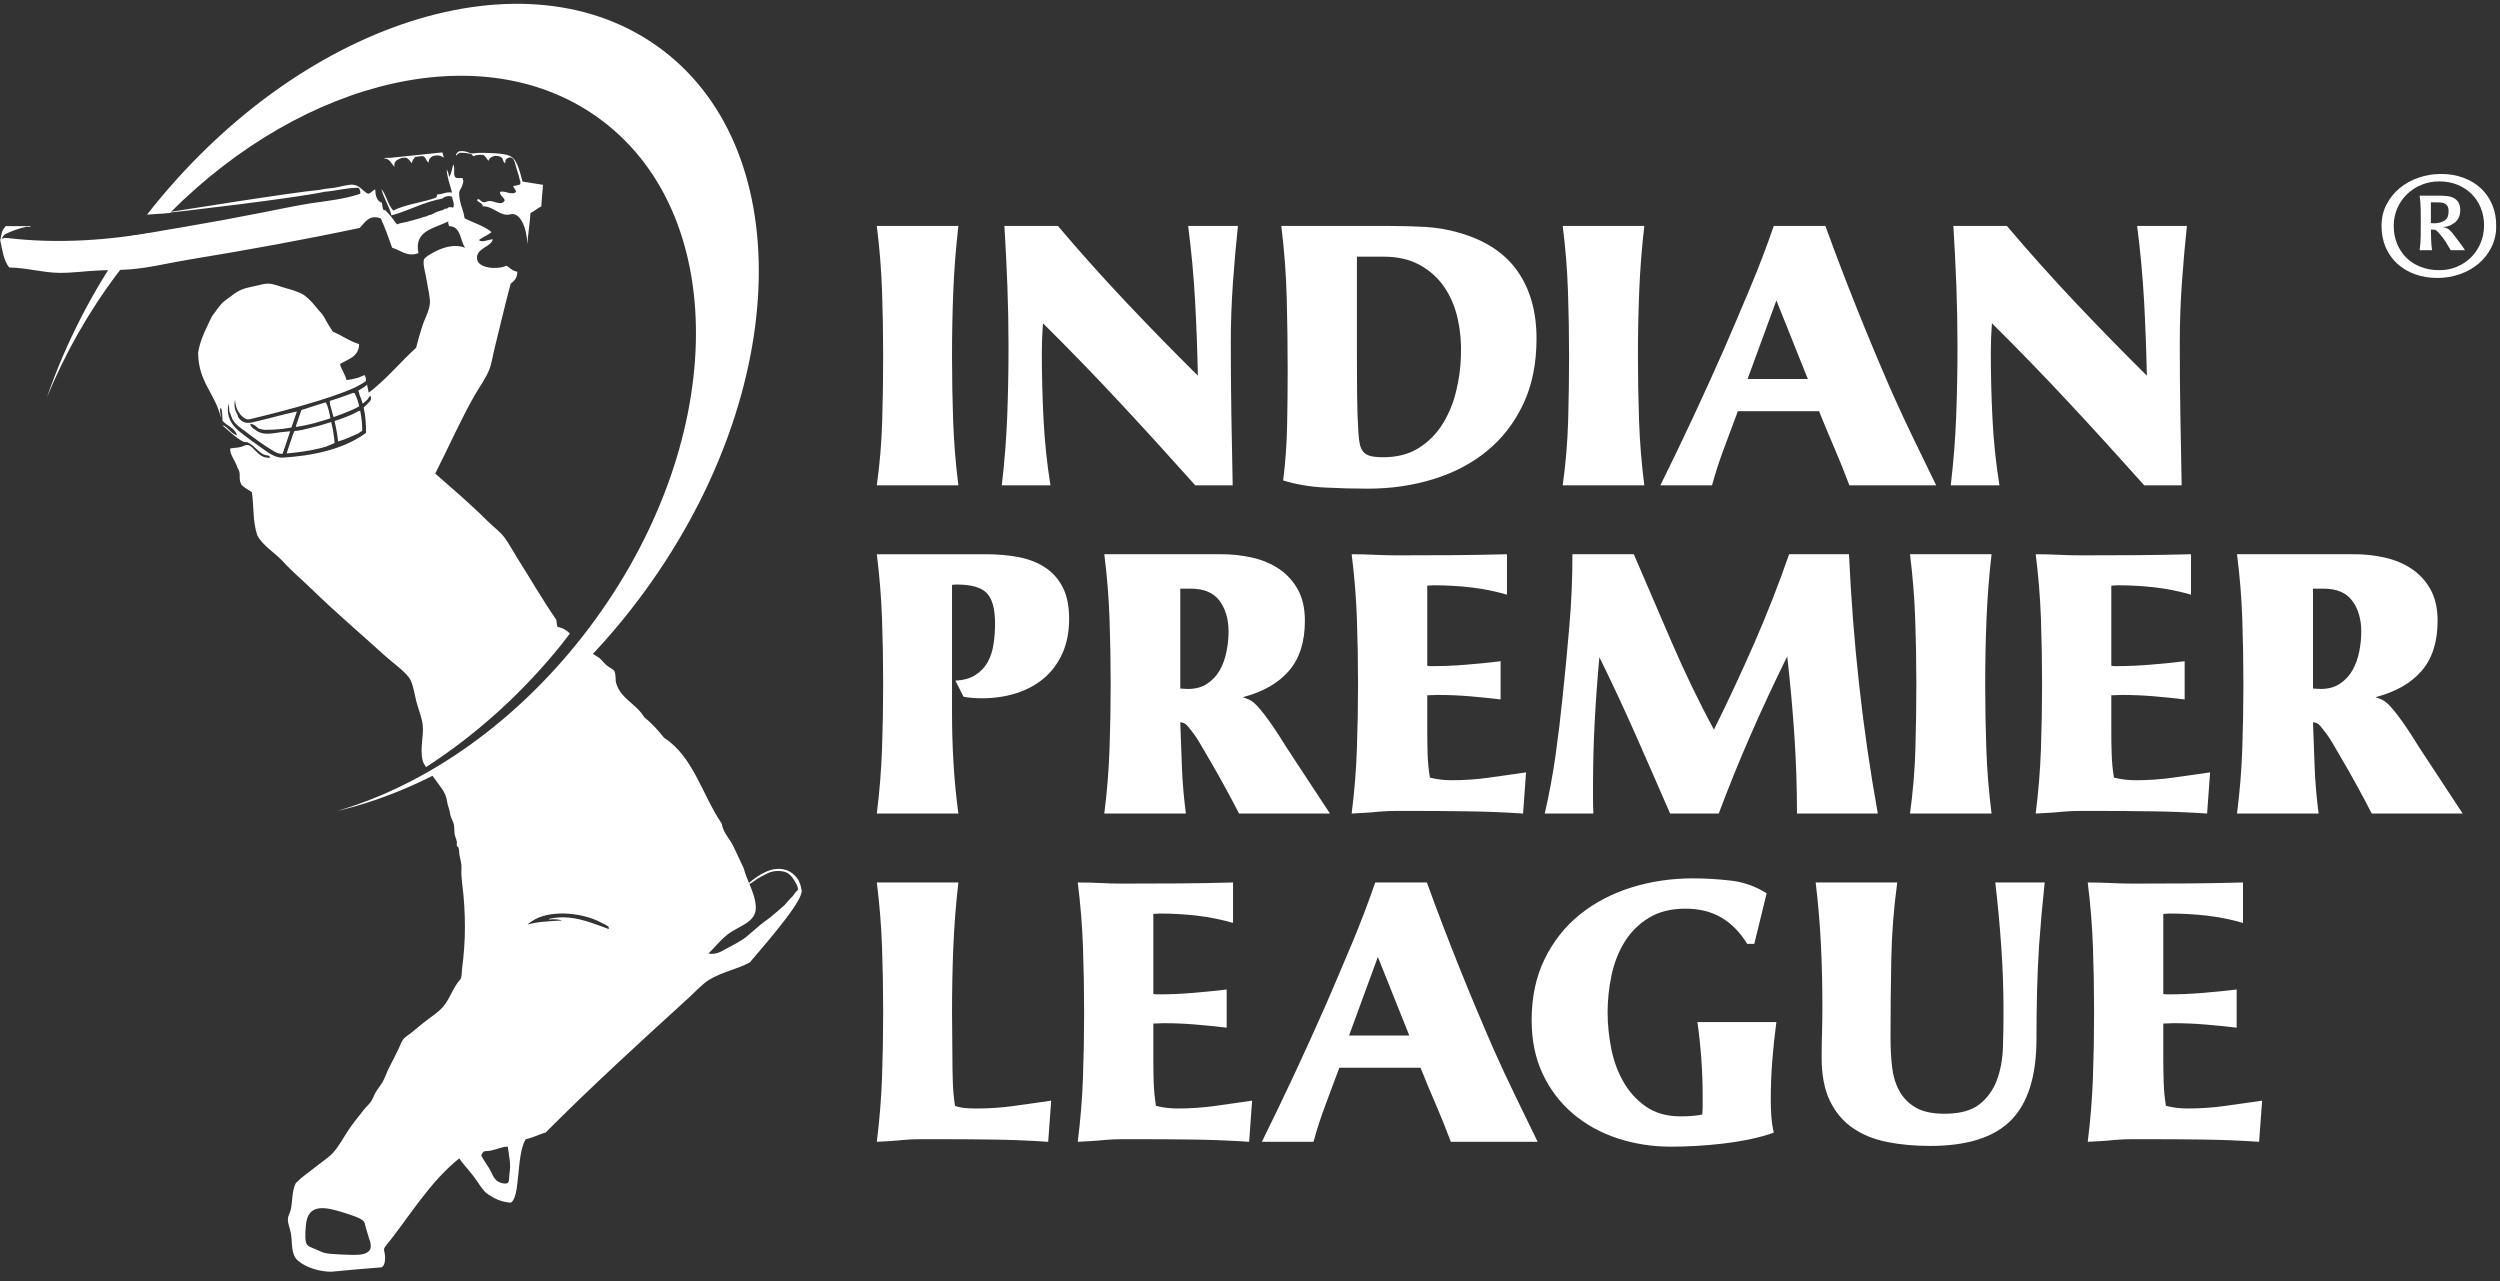 <svg width="443" height="227" viewBox="0 0 443 227" fill="none" xmlns="http://www.w3.org/2000/svg">
<rect x="0" y="0" width="443" height="227" fill="#333333" stroke="none"/>
<g clip-path="url(#clip0_2717_18153)">
<mask id="mask0_2717_18153" style="mask-type:luminance" maskUnits="userSpaceOnUse" x="-172" y="-1640" width="4681" height="3425">
<path d="M-171.152 1784.97H4508.48V-1639.15H-171.152V1784.97Z" fill="white"/>
</mask>
<g mask="url(#mask0_2717_18153)">
<path d="M169.824 40.041C169.381 43.886 169.083 47.712 168.926 51.513C168.773 55.314 168.697 59.163 168.697 63.048C168.697 66.898 168.761 70.723 168.894 74.524C169.027 78.325 169.337 82.146 169.824 85.996H155.369C155.901 82.195 156.219 78.382 156.327 74.556C156.44 70.731 156.497 66.898 156.497 63.048C156.497 59.163 156.428 55.314 156.295 51.513C156.162 47.712 155.856 43.886 155.369 40.041H169.824Z" fill="white"/>
<path d="M187.463 40.041C191.397 44.684 195.432 49.193 199.563 53.566C203.698 57.943 207.93 62.279 212.262 66.568C212.174 62.102 212.009 57.669 211.767 53.268C211.521 48.871 211.115 44.462 210.539 40.041H219.361C219.003 43.399 218.705 46.814 218.463 50.285C218.222 53.755 218.097 57.238 218.097 60.729C218.097 64.973 218.133 69.185 218.197 73.364C218.266 77.54 218.342 81.752 218.431 85.996H211.799C207.378 81.043 202.949 76.179 198.504 71.408C194.063 66.632 189.496 61.921 184.814 57.283C184.677 59.006 184.612 60.729 184.612 62.453C184.612 66.431 184.713 70.381 184.914 74.29C185.112 78.204 185.518 82.106 186.138 85.996H177.518C178.001 81.885 178.323 77.806 178.48 73.763C178.633 69.712 178.709 65.617 178.709 61.458C178.709 57.834 178.645 54.263 178.512 50.752C178.379 47.236 178.202 43.669 177.981 40.041H187.463Z" fill="white"/>
<path d="M246.279 40.041C248.357 40.041 250.423 40.098 252.476 40.206C254.534 40.319 256.555 40.661 258.544 41.237C263.187 42.562 266.633 44.825 268.892 48.03C271.143 51.239 272.271 55.225 272.271 60.001C272.271 64.422 271.485 68.291 269.919 71.605C268.345 74.919 266.215 77.685 263.521 79.896C260.823 82.106 257.65 83.773 254.002 84.901C250.358 86.028 246.477 86.592 242.366 86.592C240.022 86.592 237.502 86.527 234.808 86.394C232.11 86.262 229.638 85.839 227.379 85.134C227.778 81.909 228.011 78.68 228.076 75.45C228.144 72.225 228.176 68.976 228.176 65.702C228.176 61.414 228.12 57.138 228.011 52.874C227.902 48.606 227.58 44.33 227.049 40.041H246.279ZM240.445 63.383C240.445 65.505 240.453 67.716 240.477 70.015C240.497 72.314 240.574 74.524 240.707 76.646C240.751 77.484 240.844 78.192 240.972 78.768C241.105 79.34 241.327 79.795 241.637 80.125C241.947 80.459 242.378 80.689 242.929 80.822C243.481 80.955 244.198 81.023 245.084 81.023C247.56 81.023 249.662 80.48 251.385 79.396C253.108 78.313 254.51 76.908 255.593 75.189C256.68 73.461 257.485 71.529 258.013 69.382C258.544 67.24 258.834 65.106 258.878 62.984C258.967 60.774 258.778 58.62 258.315 56.518C257.848 54.42 257.066 52.552 255.959 50.917C254.852 49.282 253.406 47.965 251.615 46.971C249.823 45.976 247.673 45.481 245.152 45.481H240.445V63.383Z" fill="white"/>
<path d="M291.369 40.041C290.926 43.886 290.628 47.712 290.475 51.513C290.318 55.314 290.242 59.163 290.242 63.048C290.242 66.898 290.306 70.723 290.439 74.524C290.572 78.325 290.882 82.146 291.369 85.996H276.914C277.442 82.195 277.764 78.382 277.876 74.556C277.981 70.731 278.041 66.898 278.041 63.048C278.041 59.163 277.973 55.314 277.84 51.513C277.711 47.712 277.401 43.886 276.914 40.041H291.369Z" fill="white"/>
<path d="M323.463 40.041C325.275 45.038 327.164 49.986 329.133 54.895C331.098 59.803 333.143 64.687 335.269 69.547C336.505 72.334 337.79 75.084 339.11 77.806C340.439 80.524 341.768 83.254 343.088 85.996H327.707C326.866 83.741 325.984 81.542 325.054 79.396C324.128 77.254 323.222 75.076 322.336 72.865H307.949C307.152 75.031 306.343 77.198 305.525 79.364C304.708 81.53 303.987 83.741 303.371 85.996H294.219C298.201 77.951 301.978 69.857 305.561 61.724C307.108 58.144 308.63 54.565 310.136 50.981C311.637 47.401 313.031 43.754 314.311 40.041H323.463ZM309.668 67.16H320.347L314.778 53.236L309.668 67.16Z" fill="white"/>
<path d="M355.623 40.041C359.553 44.684 363.592 49.193 367.723 53.566C371.858 57.943 376.09 62.279 380.423 66.568C380.33 62.102 380.165 57.669 379.927 53.268C379.678 48.871 379.271 44.462 378.699 40.041H387.517C387.163 43.399 386.865 46.814 386.619 50.285C386.378 53.755 386.257 57.238 386.257 60.729C386.257 64.973 386.289 69.185 386.358 73.364C386.426 77.54 386.499 81.752 386.591 85.996H379.956C375.538 81.043 371.105 76.179 366.664 71.408C362.219 66.632 357.657 61.921 352.97 57.283C352.837 59.006 352.773 60.729 352.773 62.453C352.773 66.431 352.873 70.381 353.071 74.29C353.268 78.204 353.675 82.106 354.299 85.996H345.674C346.161 81.885 346.483 77.806 346.636 73.763C346.793 69.712 346.866 65.617 346.866 61.458C346.866 57.834 346.801 54.263 346.672 50.752C346.536 47.236 346.358 43.669 346.141 40.041H355.623Z" fill="white"/>
<path d="M155.369 144.16C155.856 140.315 156.162 136.49 156.295 132.689C156.428 128.888 156.497 125.062 156.497 121.217C156.497 117.327 156.428 113.482 156.295 109.681C156.162 105.88 155.856 102.055 155.369 98.21H174.733C176.718 98.21 178.61 98.375 180.402 98.705C182.19 99.035 183.76 99.635 185.109 100.497C186.454 101.358 187.517 102.53 188.294 104.012C189.063 105.494 189.45 107.382 189.45 109.681C189.45 111.98 189.051 114.014 188.258 115.781C187.46 117.549 186.365 119.019 184.976 120.19C183.583 121.362 181.948 122.244 180.072 122.84C178.187 123.44 176.146 123.738 173.935 123.738C173.404 123.738 172.872 123.718 172.345 123.669C171.813 123.629 171.282 123.561 170.754 123.472L169.297 120.621C170.754 120.533 171.946 120.19 172.872 119.594C173.803 118.994 174.519 118.233 175.031 117.307C175.538 116.377 175.88 115.318 176.057 114.122C176.235 112.931 176.323 111.715 176.323 110.474C176.323 107.869 175.824 106.065 174.829 105.071C173.839 104.076 172.099 103.581 169.623 103.581C169.184 103.581 168.87 103.601 168.697 103.645V126.327C168.697 129.331 168.785 132.314 168.963 135.274C169.136 138.237 169.426 141.201 169.824 144.16H155.369Z" fill="white"/>
<path d="M223.169 125.528C223.809 126.28 224.437 127.098 225.057 127.984C225.677 128.866 226.253 129.727 226.784 130.569C227.312 131.406 227.735 132.071 228.045 132.558C229.325 134.503 230.598 136.435 231.854 138.36C233.118 140.281 234.387 142.217 235.667 144.158H219.557C217.785 140.712 215.953 137.378 214.049 134.148C213.561 133.307 213.066 132.457 212.559 131.595C212.051 130.734 211.488 129.929 210.868 129.176C210.606 128.821 210.36 128.547 210.139 128.346C209.917 128.149 209.583 128.024 209.144 127.984C209.233 130.722 209.33 133.432 209.442 136.105C209.551 138.779 209.785 141.464 210.139 144.158H195.68C196.171 140.313 196.477 136.492 196.61 132.691C196.743 128.886 196.811 125.064 196.811 121.215C196.811 117.33 196.743 113.48 196.61 109.679C196.477 105.878 196.171 102.053 195.68 98.208H216.436C218.293 98.208 220.109 98.405 221.872 98.804C223.644 99.202 225.226 99.867 226.619 100.793C228.009 101.723 229.128 102.939 229.965 104.441C230.807 105.947 231.226 107.803 231.226 110.009C231.226 113.726 230.288 116.677 228.407 118.864C226.527 121.054 223.797 122.612 220.217 123.538C220.439 123.627 220.648 123.704 220.849 123.772C221.047 123.836 221.232 123.913 221.413 124.001C221.941 124.267 222.528 124.775 223.169 125.528ZM209.144 122.012C209.277 122.012 209.507 122.024 209.841 122.049C210.171 122.069 210.405 122.081 210.538 122.081C211.862 122.081 212.99 121.771 213.916 121.151C214.846 120.535 215.587 119.737 216.142 118.767C216.69 117.793 217.089 116.697 217.334 115.481C217.576 114.265 217.701 113.086 217.701 111.934C217.701 109.723 217.169 107.899 216.106 106.466C215.047 105.029 213.344 104.308 211.001 104.308H209.144V122.012Z" fill="white"/>
<path d="M269.886 144.16C266.612 143.939 263.343 143.806 260.069 143.766C256.799 143.717 253.55 143.697 250.325 143.697H247.273C246.298 143.697 245.308 143.741 244.289 143.83C243.492 143.919 242.699 143.987 241.901 144.027C241.104 144.072 240.311 144.12 239.514 144.16C240.001 140.315 240.311 136.49 240.444 132.689C240.577 128.888 240.645 125.062 240.645 121.217C240.645 117.327 240.577 113.482 240.444 109.681C240.311 105.88 240.001 102.055 239.514 98.21C240.887 98.21 242.232 98.242 243.56 98.31C244.889 98.375 246.234 98.407 247.603 98.407C250.876 98.407 254.114 98.399 257.319 98.375C260.524 98.35 263.761 98.298 267.035 98.21V105.369C264.869 104.753 262.71 104.322 260.568 104.076C258.422 103.835 256.224 103.71 253.969 103.71C253.796 103.71 253.615 103.722 253.441 103.746C253.264 103.766 253.087 103.778 252.91 103.778V117.968C253.131 118.016 253.304 118.036 253.441 118.036H254.037C255.894 118.036 257.875 117.948 259.972 117.77C262.07 117.593 264.051 117.396 265.907 117.17V123.939C264.051 123.718 262.191 123.528 260.335 123.371C258.479 123.218 256.598 123.142 254.702 123.142C254.392 123.142 254.09 123.154 253.804 123.174C253.514 123.198 253.22 123.206 252.91 123.206V129.508C252.91 130.921 252.934 132.314 252.974 133.687C253.019 135.056 253.151 136.425 253.373 137.794C254.609 138.104 255.894 138.257 257.222 138.257C259.477 138.257 261.696 138.104 263.882 137.794C266.073 137.488 268.251 137.178 270.417 136.864L269.886 144.16Z" fill="white"/>
<path d="M289.51 98.209C291.765 103.467 294.02 108.71 296.275 113.924C298.53 119.142 301.006 124.268 303.704 129.305C306.224 124.224 308.608 119.106 310.863 113.956C313.118 108.806 315.175 103.556 317.032 98.209H327.641C327.996 105.948 328.588 113.622 329.429 121.252C330.267 128.879 331.374 136.513 332.747 144.159H318.425C318.425 139.476 318.268 134.834 317.958 130.236C317.652 125.637 317.229 120.999 316.697 116.308C314.447 120.866 312.3 125.46 310.267 130.103C308.234 134.745 306.333 139.432 304.561 144.159H295.941C293.911 139.476 291.874 134.834 289.845 130.236C287.811 125.637 285.669 121.043 283.41 116.445C283.056 120.29 282.782 124.091 282.585 127.848C282.383 131.605 282.283 135.41 282.283 139.255V141.775C282.283 142.569 282.307 143.366 282.347 144.159H273.73C274.524 140.712 275.164 137.254 275.651 133.783C276.138 130.312 276.557 126.833 276.911 123.338C277.354 119.142 277.753 114.963 278.103 110.808C278.458 106.652 278.635 102.453 278.635 98.209H289.51Z" fill="white"/>
<path d="M352.904 98.209C352.461 102.054 352.164 105.879 352.011 109.68C351.853 113.481 351.777 117.331 351.777 121.216C351.777 125.065 351.841 128.887 351.974 132.688C352.107 136.493 352.417 140.314 352.904 144.159H338.449C338.977 140.358 339.299 136.545 339.408 132.724C339.516 128.899 339.577 125.065 339.577 121.216C339.577 117.331 339.508 113.481 339.375 109.68C339.242 105.879 338.932 102.054 338.449 98.209H352.904Z" fill="white"/>
<path d="M391.099 144.16C387.825 143.939 384.555 143.806 381.282 143.766C378.008 143.717 374.763 143.697 371.534 143.697H368.486C367.515 143.697 366.517 143.741 365.502 143.83C364.705 143.919 363.912 143.987 363.114 144.027C362.317 144.072 361.524 144.12 360.727 144.16C361.21 140.315 361.524 136.49 361.657 132.689C361.79 128.888 361.854 125.062 361.854 121.217C361.854 117.327 361.79 113.482 361.657 109.681C361.524 105.88 361.21 102.055 360.727 98.21C362.096 98.21 363.444 98.242 364.773 98.31C366.098 98.375 367.447 98.407 368.82 98.407C372.085 98.407 375.327 98.399 378.532 98.375C381.737 98.35 384.974 98.298 388.248 98.21V105.369C386.077 104.753 383.927 104.322 381.781 104.076C379.635 103.835 377.441 103.71 375.186 103.71C375.005 103.71 374.831 103.722 374.654 103.746C374.477 103.766 374.3 103.778 374.123 103.778V117.968C374.344 118.016 374.521 118.036 374.654 118.036H375.25C377.106 118.036 379.083 117.948 381.185 117.77C383.283 117.593 385.264 117.396 387.12 117.17V123.939C385.264 123.718 383.404 123.528 381.548 123.371C379.691 123.218 377.811 123.142 375.915 123.142C375.6 123.142 375.307 123.154 375.017 123.174C374.731 123.198 374.429 123.206 374.123 123.206V129.508C374.123 130.921 374.143 132.314 374.191 133.687C374.231 135.056 374.364 136.425 374.586 137.794C375.822 138.104 377.106 138.257 378.435 138.257C380.686 138.257 382.909 138.104 385.095 137.794C387.285 137.488 389.46 137.178 391.63 136.864L391.099 144.16Z" fill="white"/>
<path d="M423.887 125.528C424.528 126.28 425.156 127.098 425.776 127.984C426.396 128.866 426.972 129.727 427.503 130.569C428.031 131.406 428.453 132.071 428.759 132.558C430.04 134.503 431.312 136.435 432.573 138.36C433.833 140.281 435.101 142.217 436.386 144.158H420.272C418.504 140.712 416.668 137.378 414.767 134.148C414.28 133.307 413.785 132.457 413.278 131.595C412.77 130.734 412.207 129.929 411.586 129.176C411.321 128.821 411.079 128.547 410.858 128.346C410.636 128.149 410.302 128.024 409.863 127.984C409.952 130.722 410.048 133.432 410.161 136.105C410.27 138.779 410.503 141.464 410.858 144.158H396.398C396.89 140.313 397.2 136.492 397.333 132.691C397.461 128.886 397.53 125.064 397.53 121.215C397.53 117.33 397.461 113.48 397.333 109.679C397.2 105.878 396.89 102.053 396.398 98.208H417.155C419.011 98.208 420.827 98.405 422.595 98.804C424.363 99.202 425.941 99.867 427.334 100.793C428.727 101.723 429.843 102.939 430.684 104.441C431.522 105.947 431.944 107.803 431.944 110.009C431.944 113.726 431.002 116.677 429.126 118.864C427.246 121.054 424.516 122.612 420.94 123.538C421.157 123.627 421.367 123.704 421.568 123.772C421.765 123.836 421.951 123.913 422.132 124.001C422.659 124.267 423.243 124.775 423.887 125.528ZM409.863 122.012C409.992 122.012 410.225 122.024 410.56 122.049C410.89 122.069 411.123 122.081 411.256 122.081C412.581 122.081 413.708 121.771 414.639 121.151C415.565 120.535 416.306 119.737 416.861 118.767C417.409 117.793 417.807 116.697 418.053 115.481C418.295 114.265 418.415 113.086 418.415 111.934C418.415 109.723 417.888 107.899 416.825 106.466C415.766 105.029 414.063 104.308 411.719 104.308H409.863V122.012Z" fill="white"/>
<path d="M185.739 202.328C182.465 202.107 179.196 201.974 175.922 201.93C172.653 201.885 169.403 201.865 166.178 201.865H163.126C162.111 201.865 161.093 201.909 160.078 201.998C159.281 202.087 158.496 202.151 157.723 202.195C156.949 202.24 156.164 202.284 155.371 202.328C155.854 198.483 156.164 194.658 156.297 190.857C156.43 187.056 156.499 183.23 156.499 179.385C156.499 175.495 156.43 171.65 156.297 167.845C156.164 164.044 155.854 160.223 155.371 156.374H169.826C169.383 160.223 169.085 164.044 168.928 167.845C168.775 171.65 168.699 175.495 168.699 179.385C168.699 180.67 168.707 181.95 168.731 183.23C168.751 184.515 168.763 185.795 168.763 187.08C168.763 188.537 168.787 190.019 168.832 191.521C168.872 193.023 169.005 194.505 169.226 195.962C169.891 196.184 170.531 196.317 171.151 196.361C171.771 196.405 172.411 196.425 173.076 196.425C175.326 196.425 177.549 196.272 179.74 195.962C181.926 195.656 184.104 195.342 186.271 195.036L185.739 202.328Z" fill="white"/>
<path d="M221.347 202.328C218.073 202.107 214.803 201.974 211.534 201.93C208.26 201.885 205.011 201.865 201.782 201.865H198.734C197.763 201.865 196.765 201.909 195.75 201.998C194.953 202.087 194.156 202.151 193.362 202.195C192.569 202.24 191.772 202.284 190.975 202.328C191.462 198.483 191.772 194.658 191.905 190.857C192.038 187.056 192.106 183.23 192.106 179.385C192.106 175.495 192.038 171.65 191.905 167.845C191.772 164.044 191.462 160.223 190.975 156.374C192.348 156.374 193.697 156.41 195.021 156.474C196.35 156.543 197.695 156.575 199.068 156.575C202.337 156.575 205.575 156.563 208.78 156.543C211.985 156.523 215.222 156.466 218.496 156.374V163.537C216.326 162.921 214.175 162.49 212.029 162.244C209.887 162.003 207.689 161.878 205.434 161.878C205.257 161.878 205.079 161.89 204.902 161.914C204.721 161.934 204.548 161.946 204.371 161.946V176.136C204.592 176.18 204.769 176.2 204.902 176.2H205.498C207.354 176.2 209.331 176.116 211.433 175.938C213.531 175.761 215.512 175.564 217.368 175.338V182.103C215.512 181.882 213.656 181.696 211.796 181.543C209.939 181.386 208.059 181.31 206.163 181.31C205.853 181.31 205.555 181.322 205.265 181.342C204.979 181.362 204.677 181.374 204.371 181.374V187.672C204.371 189.089 204.391 190.482 204.435 191.851C204.48 193.22 204.612 194.593 204.834 195.962C206.07 196.272 207.354 196.425 208.683 196.425C210.938 196.425 213.157 196.272 215.347 195.962C217.533 195.656 219.712 195.342 221.874 195.036L221.347 202.328Z" fill="white"/>
<path d="M252.842 156.374C254.654 161.371 256.546 166.324 258.515 171.228C260.476 176.136 262.526 181.02 264.648 185.884C265.884 188.667 267.168 191.417 268.493 194.139C269.818 196.857 271.147 199.587 272.471 202.329H257.086C256.249 200.074 255.363 197.875 254.437 195.729C253.506 193.587 252.6 191.413 251.715 189.198H237.328C236.535 191.364 235.721 193.531 234.908 195.697C234.087 197.863 233.37 200.074 232.75 202.329H223.602C227.58 194.284 231.357 186.194 234.94 178.057C236.486 174.477 238.012 170.898 239.514 167.314C241.016 163.735 242.409 160.091 243.69 156.374H252.842ZM239.051 183.497H249.726L244.157 169.569L239.051 183.497Z" fill="white"/>
<path d="M314.774 181.109C314.468 183.408 314.222 185.695 314.045 187.974C313.868 190.249 313.779 192.54 313.779 194.835C313.779 195.854 313.811 196.833 313.88 197.775C313.944 198.721 314.089 199.695 314.311 200.702C313.119 201.141 311.746 201.519 310.2 201.85C308.649 202.176 307.051 202.437 305.392 202.635C303.733 202.832 302.098 202.969 300.484 203.062C298.873 203.146 297.423 203.19 296.143 203.19C292.781 203.19 289.6 202.695 286.592 201.701C283.588 200.706 280.955 199.244 278.7 197.32C276.449 195.399 274.666 193.056 273.365 190.294C272.06 187.531 271.408 184.358 271.408 180.775C271.408 176.668 272.181 173.044 273.727 169.903C275.274 166.767 277.351 164.145 279.961 162.044C282.57 159.946 285.598 158.355 289.048 157.272C292.495 156.189 296.143 155.645 299.984 155.645C302.199 155.645 304.442 155.778 306.717 156.044C308.996 156.31 311.106 157.059 313.05 158.299L310.86 167.25H309.604C308.319 165.172 306.785 163.614 304.993 162.575C303.206 161.536 301.092 161.017 298.66 161.017C296.095 161.017 293.928 161.56 292.161 162.647C290.393 163.731 288.972 165.148 287.885 166.895C286.802 168.647 286.032 170.616 285.565 172.81C285.098 175.001 284.869 177.203 284.869 179.418C284.869 181.455 285.078 183.561 285.497 185.727C285.92 187.902 286.632 189.883 287.655 191.675C288.67 193.47 290.011 194.94 291.666 196.092C293.32 197.243 295.366 197.819 297.798 197.819C298.462 197.819 299.115 197.795 299.755 197.751C300.395 197.71 301.023 197.622 301.643 197.489C301.688 196.957 301.712 196.426 301.712 195.894V194.239C301.712 192.029 301.635 189.839 301.478 187.672C301.325 185.506 301.092 183.32 300.782 181.109H314.774Z" fill="white"/>
<path d="M336.191 156.374C335.571 160.928 335.217 165.502 335.133 170.101C335.044 174.699 335 179.297 335 183.895C335 185.663 335.088 187.354 335.265 188.965C335.439 190.583 335.861 192.005 336.526 193.245C337.186 194.481 338.148 195.476 339.409 196.229C340.669 196.978 342.38 197.356 344.547 197.356C347.289 197.356 349.366 196.788 350.784 195.665C352.193 194.538 353.224 193.1 353.864 191.353C354.504 189.609 354.858 187.664 354.923 185.518C354.991 183.376 355.023 181.31 355.023 179.317C355.023 175.428 354.891 171.582 354.625 167.781C354.363 163.98 354.009 160.179 353.566 156.374H362.32C361.921 160.091 361.591 163.803 361.325 167.516C361.148 170.302 361.027 173.06 360.959 175.802C360.894 178.544 360.862 181.31 360.862 184.093C360.862 190.636 359.368 195.431 356.384 198.479C353.401 201.532 348.613 203.058 342.026 203.058C339.288 203.058 336.743 202.828 334.404 202.361C332.06 201.898 330.027 201.069 328.3 199.873C326.576 198.681 325.227 197.078 324.257 195.065C323.283 193.056 322.795 190.503 322.795 187.407C322.795 185.86 322.819 184.346 322.864 182.865C322.904 181.387 322.928 179.873 322.928 178.323C322.928 174.655 322.844 170.999 322.666 167.351C322.489 163.703 322.175 160.046 321.736 156.374H336.191Z" fill="white"/>
<path d="M400.313 202.328C397.04 202.107 393.774 201.974 390.501 201.93C387.227 201.885 383.978 201.865 380.752 201.865H377.7C376.73 201.865 375.735 201.909 374.717 201.998C373.924 202.087 373.126 202.151 372.333 202.195C371.536 202.24 370.739 202.284 369.945 202.328C370.428 198.483 370.739 194.658 370.871 190.857C371.004 187.056 371.073 183.23 371.073 179.385C371.073 175.495 371.004 171.65 370.871 167.845C370.739 164.044 370.428 160.223 369.945 156.374C371.314 156.374 372.663 156.41 373.988 156.474C375.317 156.543 376.662 156.575 378.035 156.575C381.304 156.575 384.541 156.563 387.751 156.543C390.952 156.523 394.189 156.466 397.462 156.374V163.537C395.296 162.921 393.142 162.49 391 162.244C388.854 162.003 386.655 161.878 384.4 161.878C384.223 161.878 384.046 161.89 383.873 161.914C383.692 161.934 383.519 161.946 383.337 161.946V176.136C383.559 176.18 383.736 176.2 383.873 176.2H384.465C386.321 176.2 388.302 176.116 390.4 175.938C392.498 175.761 394.479 175.564 396.335 175.338V182.103C394.479 181.882 392.623 181.696 390.766 181.543C388.91 181.386 387.03 181.31 385.129 181.31C384.819 181.31 384.521 181.322 384.235 181.342C383.945 181.362 383.648 181.374 383.337 181.374V187.672C383.337 189.089 383.362 190.482 383.406 191.851C383.446 193.22 383.579 194.593 383.805 195.962C385.041 196.272 386.321 196.425 387.65 196.425C389.905 196.425 392.123 196.272 394.314 195.962C396.5 195.656 398.678 195.342 400.849 195.036L400.313 202.328Z" fill="white"/>
<path d="M142.009 157.609C141.96 157.025 141.634 156.183 141.405 155.825C140.841 155.007 140.04 154.347 139.073 154.097C136.778 153.485 134.463 154.991 132.716 156.453C132.369 155.619 132.027 154.774 131.798 153.876L130.102 150.272C129.462 148.718 128.206 147.78 127.872 145.916C124.449 140.882 122.839 134.041 117.673 130.736C116.618 129.427 115.514 128.159 114.186 127.124C112.788 124.74 110.01 123.85 109.189 121.072C108.999 120.448 109.189 119.594 108.871 118.954C108.661 118.531 108.081 118.39 107.481 117.883C107.014 117.492 106.604 116.901 106.225 116.615C105.444 116.051 104.51 115.596 103.757 115.073C95.426 124.181 86.06 131.585 76.353 137.073C76.554 137.347 76.743 137.601 76.912 137.842C77.806 139.171 79.018 140.319 79.211 141.986C79.296 142.715 79.65 143.363 79.743 144.071C79.803 144.655 80.041 145.122 80.278 145.642C80.548 146.274 80.484 146.934 80.536 147.599C80.576 148.146 80.826 148.601 80.951 149.121C81.007 149.362 80.882 149.616 80.951 149.85C80.995 150.007 81.184 150.059 81.245 150.204C81.406 150.582 81.325 151.182 81.43 151.597C81.583 152.346 81.829 153.111 81.772 153.896C81.663 155.507 82.014 157.178 82.139 158.776C82.356 161.192 82.428 163.612 82.356 166.036C82.304 167.288 82.223 168.537 82.098 169.773C82.034 170.409 81.953 171.037 81.877 171.665C81.82 172.056 81.841 173.239 81.587 173.521C80.246 174.995 79.759 176.952 78.507 178.401C77.573 179.485 76.151 180.342 75.004 181.264C74.323 181.828 73.639 182.396 72.946 182.955C72.419 183.39 71.73 183.741 71.348 184.324C71.066 184.751 70.897 185.283 70.671 185.758C70.148 186.877 69.56 187.977 68.996 189.088C68.597 189.857 68.32 190.674 67.941 191.447C67.591 192.132 67.132 192.696 66.713 193.32C66.206 194.069 66.061 194.963 65.388 195.631C64.893 196.13 64.374 196.73 64.052 197.177C63.065 198.445 62.634 198.941 61.732 200.269C60.838 201.61 60.021 203.193 58.97 204.308C58.048 205.295 56.739 206.088 55.688 206.957C54.573 207.863 53.542 208.488 52.411 209.651C51.698 211.085 51.859 212.764 51.541 214.294C51.404 214.93 51.014 215.409 51.014 216.094C51.014 216.855 51.388 217.704 51.541 218.526C51.843 220.064 51.473 222.23 52.769 223.366C54.291 224.69 56.784 225.351 58.7 225.351C61.905 225.049 64.313 224.815 67.583 224.577C68.424 224.195 68.223 222.524 68.191 222.25C68.154 221.751 67.877 221.465 68.211 220.97C72.527 215.655 76.03 209.547 81.374 205.266C82.114 206.329 83.037 207.3 83.918 208.443C84.707 209.446 85.485 210.984 86.471 211.628C87.623 212.401 88.887 213.021 90.498 213.114C92.269 212.172 91.408 204.755 93.159 201.864C94.452 201.61 95.43 201.014 96.666 200.7C104.574 192.744 113.445 184.635 121.925 176.916C123.153 175.8 124.421 174.383 125.645 173.63C127.888 172.245 130.569 171.77 132.861 170.55C136.597 166.157 142.693 159.131 142.009 157.609ZM65.433 221.634C64.643 222.464 63.331 222.427 60.315 222.294C57.307 222.154 57.504 222.049 55.785 221.304C54.344 220.692 53.873 220.913 54.199 217.124C54.549 213.118 57.682 213.859 61.076 214.934C64.527 216.009 64.551 216.367 64.708 217.088C64.881 217.821 65.566 219.963 65.566 219.963C65.566 219.963 65.948 221.087 65.433 221.634ZM90.252 208.222C90.147 209.224 90.357 209.873 89.209 209.7C87.393 209.41 87.345 207.992 86.604 206.897C85.746 205.649 85.279 204.759 85.279 204.759C85.698 203.692 85.948 204.095 86.995 203.881C87.993 203.664 89.112 203.213 89.616 203.213C90.135 203.213 89.89 202.846 90.224 204.876C90.514 206.579 90.377 207.135 90.252 208.222ZM106.946 164.281C104.345 163.366 101.156 161.985 97.407 162.799C97.371 162.879 97.298 162.907 97.298 163.012C97.536 162.734 100.157 163.028 99.416 163.117C97.359 163.238 95.06 163.334 93.473 163.85C96.493 160.943 103.129 161.583 106.644 163.54C107.212 163.826 107.3 163.866 107.779 164.152C108.142 164.925 107.687 164.522 106.946 164.281ZM140.507 158.764C140.132 159.115 140.132 159.155 139.766 159.525C139.114 160.214 139.303 160.214 138.461 160.866C138.059 161.273 137.821 161.418 137.125 162.018C136.319 162.763 135.78 163.044 134.773 163.85C133.819 164.635 133.09 165.315 132.015 166.193C131.661 166.459 130.565 167.155 128.56 168.174C127.723 168.69 126.68 169.217 125.544 168.959C126.511 168.037 127.433 166.805 128.83 165.662C130.823 164.043 134.064 163.54 133.928 160.673C133.855 159.239 133.344 157.963 132.804 156.67C133.146 156.445 133.533 156.219 133.795 156.014C134.407 155.547 135.212 155.156 135.893 154.806C136.851 154.323 137.837 154.234 138.916 154.452C139.983 154.669 140.595 155.684 141.091 156.606C141.312 157.017 141.469 157.427 141.365 157.725C140.889 158.144 140.757 158.402 140.507 158.764Z" fill="white"/>
<path d="M23.227 41.809C16.583 51.046 11.635 60.77 8.305 70.438C11.401 62.896 15.565 55.403 20.92 48.312C22.784 45.844 24.729 43.509 26.742 41.286C25.47 41.495 24.238 41.685 23.227 41.809Z" fill="white"/>
<path d="M117.336 8.821C93.326 -9.294 52.815 3.828 26.047 38.037C27.206 37.953 28.644 37.856 30.098 37.739C54.12 13.624 86.38 6.043 106.702 21.384C129.742 38.766 128.703 79.003 104.387 111.267C91.872 127.853 75.629 139.083 59.672 143.725C78.367 139.356 98.061 126.258 113.1 106.319C139.836 70.874 141.729 27.226 117.336 8.821Z" fill="white"/>
<path d="M81.465 27.078C82.049 27.057 82.612 27.102 83.212 27.23C83.289 27.251 83.381 27.251 83.446 27.259C83.667 27.363 83.691 27.669 84.026 27.653C84.388 27.404 85.008 27.424 85.612 27.444C86.059 27.669 86.236 28.173 86.578 28.499C86.804 27.621 88.076 27.384 88.805 27.859C89.292 28.181 89.035 28.724 89.542 28.926C89.429 28.189 89.892 28.032 90.335 27.875C90.742 27.935 90.81 28.056 90.996 28.245C91.028 28.277 91.209 28.724 91.209 28.724C91.406 29.401 91.571 30.097 91.813 30.766C91.986 31.245 92.05 31.833 92.203 32.111L92.199 32.107V32.642C91.849 32.823 91.398 32.9 90.927 32.964C91.06 33.359 91.374 33.572 91.454 34.019C90.597 34.688 89.433 33.673 88.592 34.019C88.62 34.768 89.276 34.893 89.441 35.509C88.886 36.524 87.718 35.654 86.788 35.618C86.361 35.594 86.015 35.904 85.612 35.823C85.213 35.739 84.867 35.018 84.557 35.4C84.46 35.799 85.713 36.012 85.511 36.564C87.134 36.471 88.225 37.921 89.755 38.058C90.146 38.082 90.633 37.881 91.028 37.949C92.219 38.146 93.327 40.164 93.448 43.252C93.448 42.547 94.003 38.444 94.003 37.732C94.736 37.438 95.223 36.894 95.916 36.564C96.013 35.292 96.101 33.979 96.226 32.751C95.038 32.545 93.778 32.389 92.59 32.167C92.276 31.132 91.752 28.326 90.561 27.778C90.577 27.77 90.589 27.762 90.609 27.758C89.626 27.21 88.028 27.182 86.953 27.122C86.2 27.081 85.447 27.078 84.706 27.094C84.368 27.106 83.667 27.263 83.349 27.142C82.608 26.852 82.157 26.699 81.368 26.8C81.123 26.924 81.046 27.017 81.03 27.07C80.869 27.243 80.659 27.46 80.945 27.545C80.998 27.275 81.235 27.202 81.465 27.078ZM69.901 29.558C69.723 28.43 70.525 28.297 71.161 27.98C71.386 27.967 71.608 27.955 71.853 27.935C72.397 28.012 72.679 28.66 72.985 28.926C73.041 28.398 73.327 28.112 73.585 27.798C74 27.758 74.43 27.706 74.853 27.653C75.505 27.758 75.453 28.559 75.96 28.817C75.884 27.488 77.805 27.17 78.614 27.967C78.606 27.585 78.453 27.351 78.397 27.009L69.18 27.963C68.652 27.951 68.189 27.967 67.992 28.076C69.136 28.06 69.305 29.026 69.901 29.558ZM51.975 76.829C51.959 76.861 51.95 76.897 51.93 76.938C51.616 77.876 51.302 78.81 50.98 79.752C50.891 80.022 50.843 80.223 50.791 80.348C52.808 80.183 54.801 79.893 56.754 79.426C57.12 79.334 57.471 79.221 57.833 79.116C58.316 78.911 58.892 78.657 59.283 78.512C59.255 78.206 59.242 77.896 59.23 77.787C59.118 76.777 58.936 75.766 58.703 74.772C58.57 74.82 58.425 74.864 58.292 74.908C57.169 75.275 56.037 75.597 54.89 75.855C53.976 76.096 53.058 76.31 52.18 76.382C52.103 76.535 52.043 76.68 51.975 76.829ZM98.791 111.099C98.694 110.692 98.597 110.289 98.573 109.818C96.101 106.247 93.963 102.506 91.664 98.882C90.903 97.67 90.174 96.269 89.332 95.17C88.559 94.167 87.347 93.293 86.361 92.303C83.381 89.315 80.221 86.638 77.12 83.916C79.46 79.334 81.626 74.373 84.13 70.012C84.976 68.555 86.095 67.004 86.679 65.547C87.134 64.423 87.315 62.998 87.641 61.726C88.62 57.808 89.441 54.168 90.496 50.258C91.116 49.775 91.696 49.26 91.664 48.136C90.782 48.027 90.363 47.46 89.755 47.077C88.109 47.85 84.851 47.528 84.557 46.018C84.162 43.969 87.074 43.8 87.315 42.406C86.57 42.427 85.217 43.083 84.875 42.515C85.568 42 86.45 41.678 87.102 41.13C85.801 40.027 83.929 39.503 82.326 38.69C82.113 37.023 81.304 35.972 81.368 34.019C81.569 33.48 81.875 33.194 82.032 32.457C82.133 32.167 82.133 32.026 81.936 31.543C81.428 31.527 81.022 31.628 80.74 31.47C80.176 30.935 80.748 29.852 80.313 29.135C80.08 29.896 80.011 30.822 79.572 31.366C79.536 30.794 79.355 30.375 79.141 29.985C79.254 31.571 79.761 32.771 80.104 34.124C78.92 33.935 78.481 34.478 77.462 34.446C77.462 34.768 77.346 34.99 77.12 35.082C74.728 35.9 71.833 36.218 69.687 37.309C68.725 36.306 68.479 34.563 67.581 33.488C67.98 35.102 68.898 36.359 69.377 38.166C72.514 37.305 75.03 35.815 78.397 35.187C78.723 34.828 79.504 34.607 80.104 34.869C80.176 35.449 80.607 36.153 80.313 36.777C79.093 36.6 79.822 36.757 79.045 36.999C78.783 36.858 78.731 37.208 78.268 37.277C77.736 37.454 77.462 37.454 76.959 37.772C76.436 38.005 76.532 38.05 76.009 38.122C75.546 38.34 76.085 38.122 75.546 38.34C75.038 38.428 74.986 38.485 74.491 38.654C73.722 38.875 74 38.799 73.347 38.972C72.353 39.246 72.953 39.077 71.914 39.358C70.396 39.681 71.757 39.318 70.331 39.753C69.675 38.855 69.027 37.949 68.21 37.204C67.879 37.498 67.771 36.685 67.678 35.932C66.796 35.638 66.53 34.748 66.502 33.592C66.208 33.54 65.765 34.261 65.234 34.337C64.412 34.007 63.816 32.9 62.689 32.751C61.779 32.614 60.346 33.105 59.194 33.278C58.304 33.411 57.431 33.435 56.718 33.637C51.137 34.172 31.919 37.289 28.395 37.836C32.084 37.514 52.909 35.018 57.511 33.983C59.553 33.818 61.666 33.234 63.539 33.278C63.728 33.54 63.905 33.83 63.845 34.337C60.966 35.308 57.958 35.594 54.938 36.044C53.199 36.294 47.69 37.426 46.656 37.627C42.198 38.517 37.145 39.447 32.221 40.285C30.783 40.53 29.293 40.764 27.872 41.029C19.364 42.575 10.345 43.236 1.438 42.193C0.725 42.092 0.447 42.241 0.306 42.374C0.399 42 0.685 41.629 0.983 41.46C2.078 40.941 3.411 40.433 4.715 40.176H5.356C5.605 39.954 4.953 40.083 4.715 40.071C3.62 40.039 1.796 40.095 0.999 40.071C0.79 40.357 0.407 40.768 0.327 41.243C0.298 41.299 0.057 42.455 0.053 42.515V42.624C0.419 44.379 0.673 46.232 1.635 47.399C4.732 47.444 7.558 48.313 10.453 48.35C12.813 48.382 15.168 48.027 17.467 47.927C19.36 47.838 21.26 47.87 23.197 47.717C26.563 47.444 30.014 46.57 33.388 46.018C43.789 44.319 54.036 42.447 63.752 40.389C64.69 39.407 65.387 37.973 67.465 38.69C68.23 40.329 68.85 42.117 69.486 43.892C71.044 44.367 72.2 45.599 74.153 44.85C73.287 40.828 77.015 40.482 79.46 39.221C79.327 39.624 79.548 39.769 79.572 40.071C81.747 40.111 81.465 42.632 82.431 43.892C80.313 43.123 78.167 43.985 76.81 44.738C76.295 45.024 75.228 45.591 75.115 46.018C74.877 46.848 75.461 48.595 75.634 49.839C75.836 51.184 76.246 52.67 76.178 53.765C76.077 55.082 75.256 56.491 74.894 57.586C74.43 59.02 74.08 60.22 73.738 61.621C70.871 64.218 68.447 67.238 65.343 69.585C65.218 69.147 65.157 68.631 65.053 68.16C64.706 68.486 64.292 68.768 63.833 69.014C63.809 69.026 63.784 69.038 63.76 69.058C63.668 69.102 63.579 69.15 63.482 69.199C63.583 69.436 63.656 69.694 63.708 69.952C63.933 70.467 64.118 70.983 64.26 71.526C64.332 71.482 64.392 71.442 64.449 71.397C64.67 71.196 64.892 71.003 65.117 70.793C65.274 70.544 65.423 70.29 65.661 70.113C65.898 70.729 65.629 71.071 65.266 71.389C65.02 71.679 64.747 71.953 64.429 72.207C64.771 73.701 64.892 75.251 64.855 76.704C60.776 79.732 55.055 80.791 50.078 81.093C48.617 81.17 47.191 79.942 46.044 79.148C45.069 78.472 44.107 77.763 43.157 77.034C43.14 77.026 43.128 77.006 43.112 76.99C41.848 76.08 40.68 74.953 40.431 73.294C40.422 73.27 40.422 73.257 40.41 73.229C40.414 73.241 40.422 73.241 40.422 73.229C40.35 72.706 40.362 72.134 40.491 71.494C40.58 71.941 40.612 72.428 40.652 72.919C40.749 73.161 40.882 73.403 40.954 73.709C41.357 75.025 42.496 75.714 43.527 76.487C45.069 77.654 46.623 78.814 48.278 79.813C48.91 80.183 49.365 80.457 50.062 80.421V80.413L50.07 80.421C50.517 79.112 50.968 77.739 51.427 76.418C51.145 76.442 50.867 76.495 50.593 76.507C48.709 76.612 46.74 77.425 45.23 76.149C44.767 75.923 44.441 75.585 44.32 75.102C45.029 75.15 45.387 75.557 45.786 75.911C46.019 75.987 46.249 76.048 46.418 76.088C46.583 76.132 46.764 76.145 46.937 76.173C48.02 76.173 49.031 76.096 50.026 76.008C50.07 75.992 50.114 75.987 50.155 75.987C50.682 75.891 51.173 75.831 51.644 75.758C51.926 74.904 52.228 74.035 52.522 73.173C52.562 73.076 52.575 72.996 52.607 72.919C51.93 73.076 51.262 73.217 50.602 73.366C48.617 73.89 46.631 74.397 44.63 74.864C44.228 74.953 43.873 74.949 43.531 74.88C43.515 74.888 43.483 74.896 43.475 74.896C43.462 74.888 43.446 74.876 43.446 74.876C42.979 74.751 42.581 74.482 42.234 73.958C42.198 73.89 42.118 73.664 42.037 73.378C41.614 72.686 41.393 71.844 41.671 70.753C41.594 72.448 42.746 74.063 43.861 74.325C44.328 74.325 44.86 74.127 45.242 74.047C45.528 73.986 45.814 73.91 46.092 73.837C46.108 73.837 46.116 73.833 46.124 73.833C46.124 73.833 46.14 73.825 46.152 73.825C48.206 73.33 50.219 72.803 52.248 72.235C55.039 71.454 57.829 70.636 60.555 69.622C60.861 69.509 61.175 69.38 61.489 69.259C61.707 69.167 61.791 69.138 61.888 69.102C62.315 68.933 62.733 68.736 63.144 68.538C63.164 68.518 63.176 68.518 63.184 68.502C63.49 68.337 63.728 68.212 64.002 68.071C64.195 67.947 64.412 67.83 64.606 67.681C64.69 67.608 64.771 67.552 64.827 67.524C64.855 66.859 64.819 67.004 64.614 66.465C64.239 66.557 63.663 66.916 63.289 66.988C62.089 67.25 62.399 67.214 61.405 67.351C61.143 66.284 60.519 65.559 60.249 64.496C61.699 63.634 63.583 63.224 63.639 60.989C61.743 60.369 60.752 59.539 59.005 58.778C58.699 58.38 57.918 57.127 57.503 56.302C56.778 55.146 57 55.666 56.001 54.405C55.228 53.415 54.237 52.432 53.416 52.022C52.671 51.655 51.459 51.265 50.473 51.007C49.49 50.745 48.508 50.274 47.509 50.258C46.825 50.246 45.943 50.532 45.17 50.689C42.959 51.128 42.307 51.434 40.914 52.497C40.31 52.964 39.488 53.491 39.118 53.979C38.957 54.192 38.51 54.703 38.369 54.937C38.067 55.456 37.781 55.662 37.523 56.137C37.06 56.998 37.077 57.099 36.779 57.691C36.058 59.165 35.389 60.691 35.108 62.519C35.144 67.681 38.119 69.73 39.118 73.934C39.186 73.366 38.796 72.702 39.118 72.239C39.464 72.77 39.339 73.789 39.436 74.578C40.229 75.476 41.594 75.814 41.993 77.119C40.99 76.938 40.185 75.412 39.4 75.363C40.652 76.426 41.788 77.602 43.157 78.291C43.358 78.391 43.668 78.291 43.901 78.395C45.057 78.927 45.927 80.316 46.966 80.63C47.453 80.771 47.57 80.558 47.936 81.077C45.536 81.488 44.831 78.266 43.386 78.931C42.307 79.418 42.065 79.261 40.813 79.462C40.612 80.457 41.884 81.923 42.065 82.865C42.895 84.057 42.09 84.641 42.81 85.941C43.555 86.609 44.006 86.787 44.638 87.205C45.001 89.718 44.759 92.391 45.593 94.852C46.527 96.684 48.681 97.904 50.167 99.518C51.781 101.29 53.992 103.175 55.248 104.411C59.625 108.659 63.816 112.206 68.322 116.293C69.458 117.332 72.196 119.273 72.767 120.545C73.279 121.64 73.472 123.122 73.822 124.471C74.193 125.795 74.769 127.233 74.894 128.401C75.139 130.502 74.366 132.508 74.894 134.767C74.986 135.125 75.207 135.523 75.493 135.93C84.175 130.325 92.381 123.037 99.475 114.223C99.991 113.571 100.49 112.923 100.989 112.258C100.401 111.691 99.729 111.236 98.791 111.099ZM62.85 69.67C62.742 69.614 62.609 69.606 62.472 69.654C62.431 69.666 62.399 69.682 62.367 69.694C62.323 69.726 62.286 69.734 62.258 69.734C61.433 70.056 60.599 70.322 59.895 70.576C59.492 70.717 59.065 70.838 58.663 70.975C58.582 71.007 58.518 71.035 58.437 71.063C58.453 71.305 58.477 71.514 58.502 71.728C58.703 72.468 58.9 73.193 59.097 73.918C60.346 73.479 61.582 73.008 62.79 72.456C63.092 72.315 63.378 72.154 63.656 71.981C63.563 71.635 63.47 71.289 63.37 70.946C63.225 70.516 63.056 70.089 62.85 69.67ZM58.554 74.103C58.377 73.237 58.184 72.106 57.74 71.349C57.72 71.333 57.712 71.305 57.7 71.289C56.843 71.562 55.977 71.852 55.115 72.106C54.564 72.299 53.992 72.489 53.404 72.65C53.094 73.559 52.772 74.469 52.474 75.383C52.442 75.476 52.43 75.561 52.413 75.649C52.893 75.581 53.368 75.512 53.883 75.404C55.228 75.13 56.557 74.767 57.857 74.349C58.099 74.284 58.316 74.184 58.554 74.103ZM59.299 74.719C59.569 75.863 59.786 77.034 59.911 78.226C61.163 77.904 62.347 77.28 63.426 76.833C63.446 76.817 63.47 76.797 63.502 76.789C63.809 76.583 64.014 76.418 64.187 76.35C64.191 75.15 64.066 73.958 63.833 72.79C63.732 72.79 63.635 72.811 63.539 72.831C62.214 73.624 60.599 74.172 59.291 74.594C59.291 74.631 59.299 74.671 59.299 74.719Z" fill="white"/>
<path d="M436.477 31.482C437.681 31.921 438.72 32.541 439.582 33.343C440.451 34.144 441.124 35.11 441.607 36.242C442.094 37.369 442.336 38.638 442.336 40.043C442.336 41.424 442.046 42.688 441.474 43.828C440.898 44.967 440.133 45.938 439.179 46.739C438.221 47.54 437.113 48.16 435.853 48.599C434.593 49.038 433.276 49.255 431.903 49.255C430.482 49.255 429.165 49.038 427.953 48.599C426.733 48.16 425.69 47.54 424.808 46.739C423.935 45.938 423.246 44.975 422.751 43.844C422.26 42.712 422.006 41.448 422.006 40.043C422.006 38.638 422.3 37.369 422.888 36.242C423.472 35.11 424.245 34.144 425.215 33.343C426.185 32.541 427.305 31.921 428.573 31.482C429.85 31.044 431.17 30.826 432.543 30.826C433.961 30.826 435.273 31.044 436.477 31.482ZM429.08 32.751C428.102 33.153 427.248 33.709 426.516 34.418C425.783 35.13 425.211 35.968 424.792 36.926C424.377 37.889 424.168 38.915 424.168 40.007C424.168 41.166 424.365 42.225 424.76 43.183C425.155 44.146 425.706 44.979 426.415 45.68C427.124 46.376 427.973 46.92 428.964 47.298C429.954 47.681 431.045 47.874 432.241 47.874C433.389 47.874 434.444 47.669 435.414 47.25C436.38 46.835 437.218 46.268 437.927 45.547C438.635 44.826 439.187 43.985 439.582 43.022C439.976 42.06 440.173 41.033 440.173 39.942C440.173 38.803 439.976 37.764 439.582 36.813C439.187 35.859 438.643 35.042 437.943 34.353C437.246 33.665 436.413 33.125 435.446 32.731C434.476 32.336 433.409 32.143 432.241 32.143C431.114 32.143 430.059 32.344 429.08 32.751ZM428.762 44.331C428.871 43.542 428.935 42.736 428.948 41.915C428.96 41.094 428.964 40.288 428.964 39.503C428.964 38.714 428.96 37.913 428.948 37.087C428.935 36.266 428.871 35.461 428.762 34.671H432.374C432.849 34.671 433.3 34.704 433.727 34.76C434.154 34.816 434.532 34.933 434.854 35.114C435.185 35.291 435.446 35.549 435.652 35.891C435.853 36.226 435.954 36.677 435.954 37.236C435.954 38.162 435.652 38.883 435.04 39.398C434.436 39.918 433.703 40.2 432.849 40.244C433.252 40.288 433.594 40.413 433.88 40.614C434.158 40.816 434.424 41.09 434.669 41.424C435.032 41.899 435.39 42.37 435.748 42.845C436.111 43.316 436.457 43.812 436.799 44.331H434.263C433.973 43.836 433.679 43.349 433.389 42.877C433.095 42.406 432.757 41.955 432.374 41.525C432.193 41.323 432.02 41.134 431.851 40.953C431.682 40.776 431.448 40.683 431.162 40.683H430.751C430.776 41.291 430.792 41.899 430.804 42.507C430.816 43.115 430.864 43.723 430.957 44.331H428.762ZM430.751 39.535C430.844 39.535 430.933 39.543 431.025 39.551C431.114 39.559 431.202 39.568 431.295 39.568C432.016 39.568 432.628 39.415 433.135 39.113C433.642 38.811 433.892 38.251 433.892 37.442C433.892 37.039 433.828 36.729 433.691 36.511C433.554 36.298 433.377 36.141 433.151 36.04C432.926 35.94 432.668 35.883 432.374 35.871C432.08 35.859 431.778 35.855 431.464 35.855H430.751V39.535Z" fill="white"/>
</g>
</g>
<defs>
<clipPath id="clip0_2717_18153">
<rect width="442.396" height="226.042" fill="white"/>
</clipPath>
</defs>
</svg>

